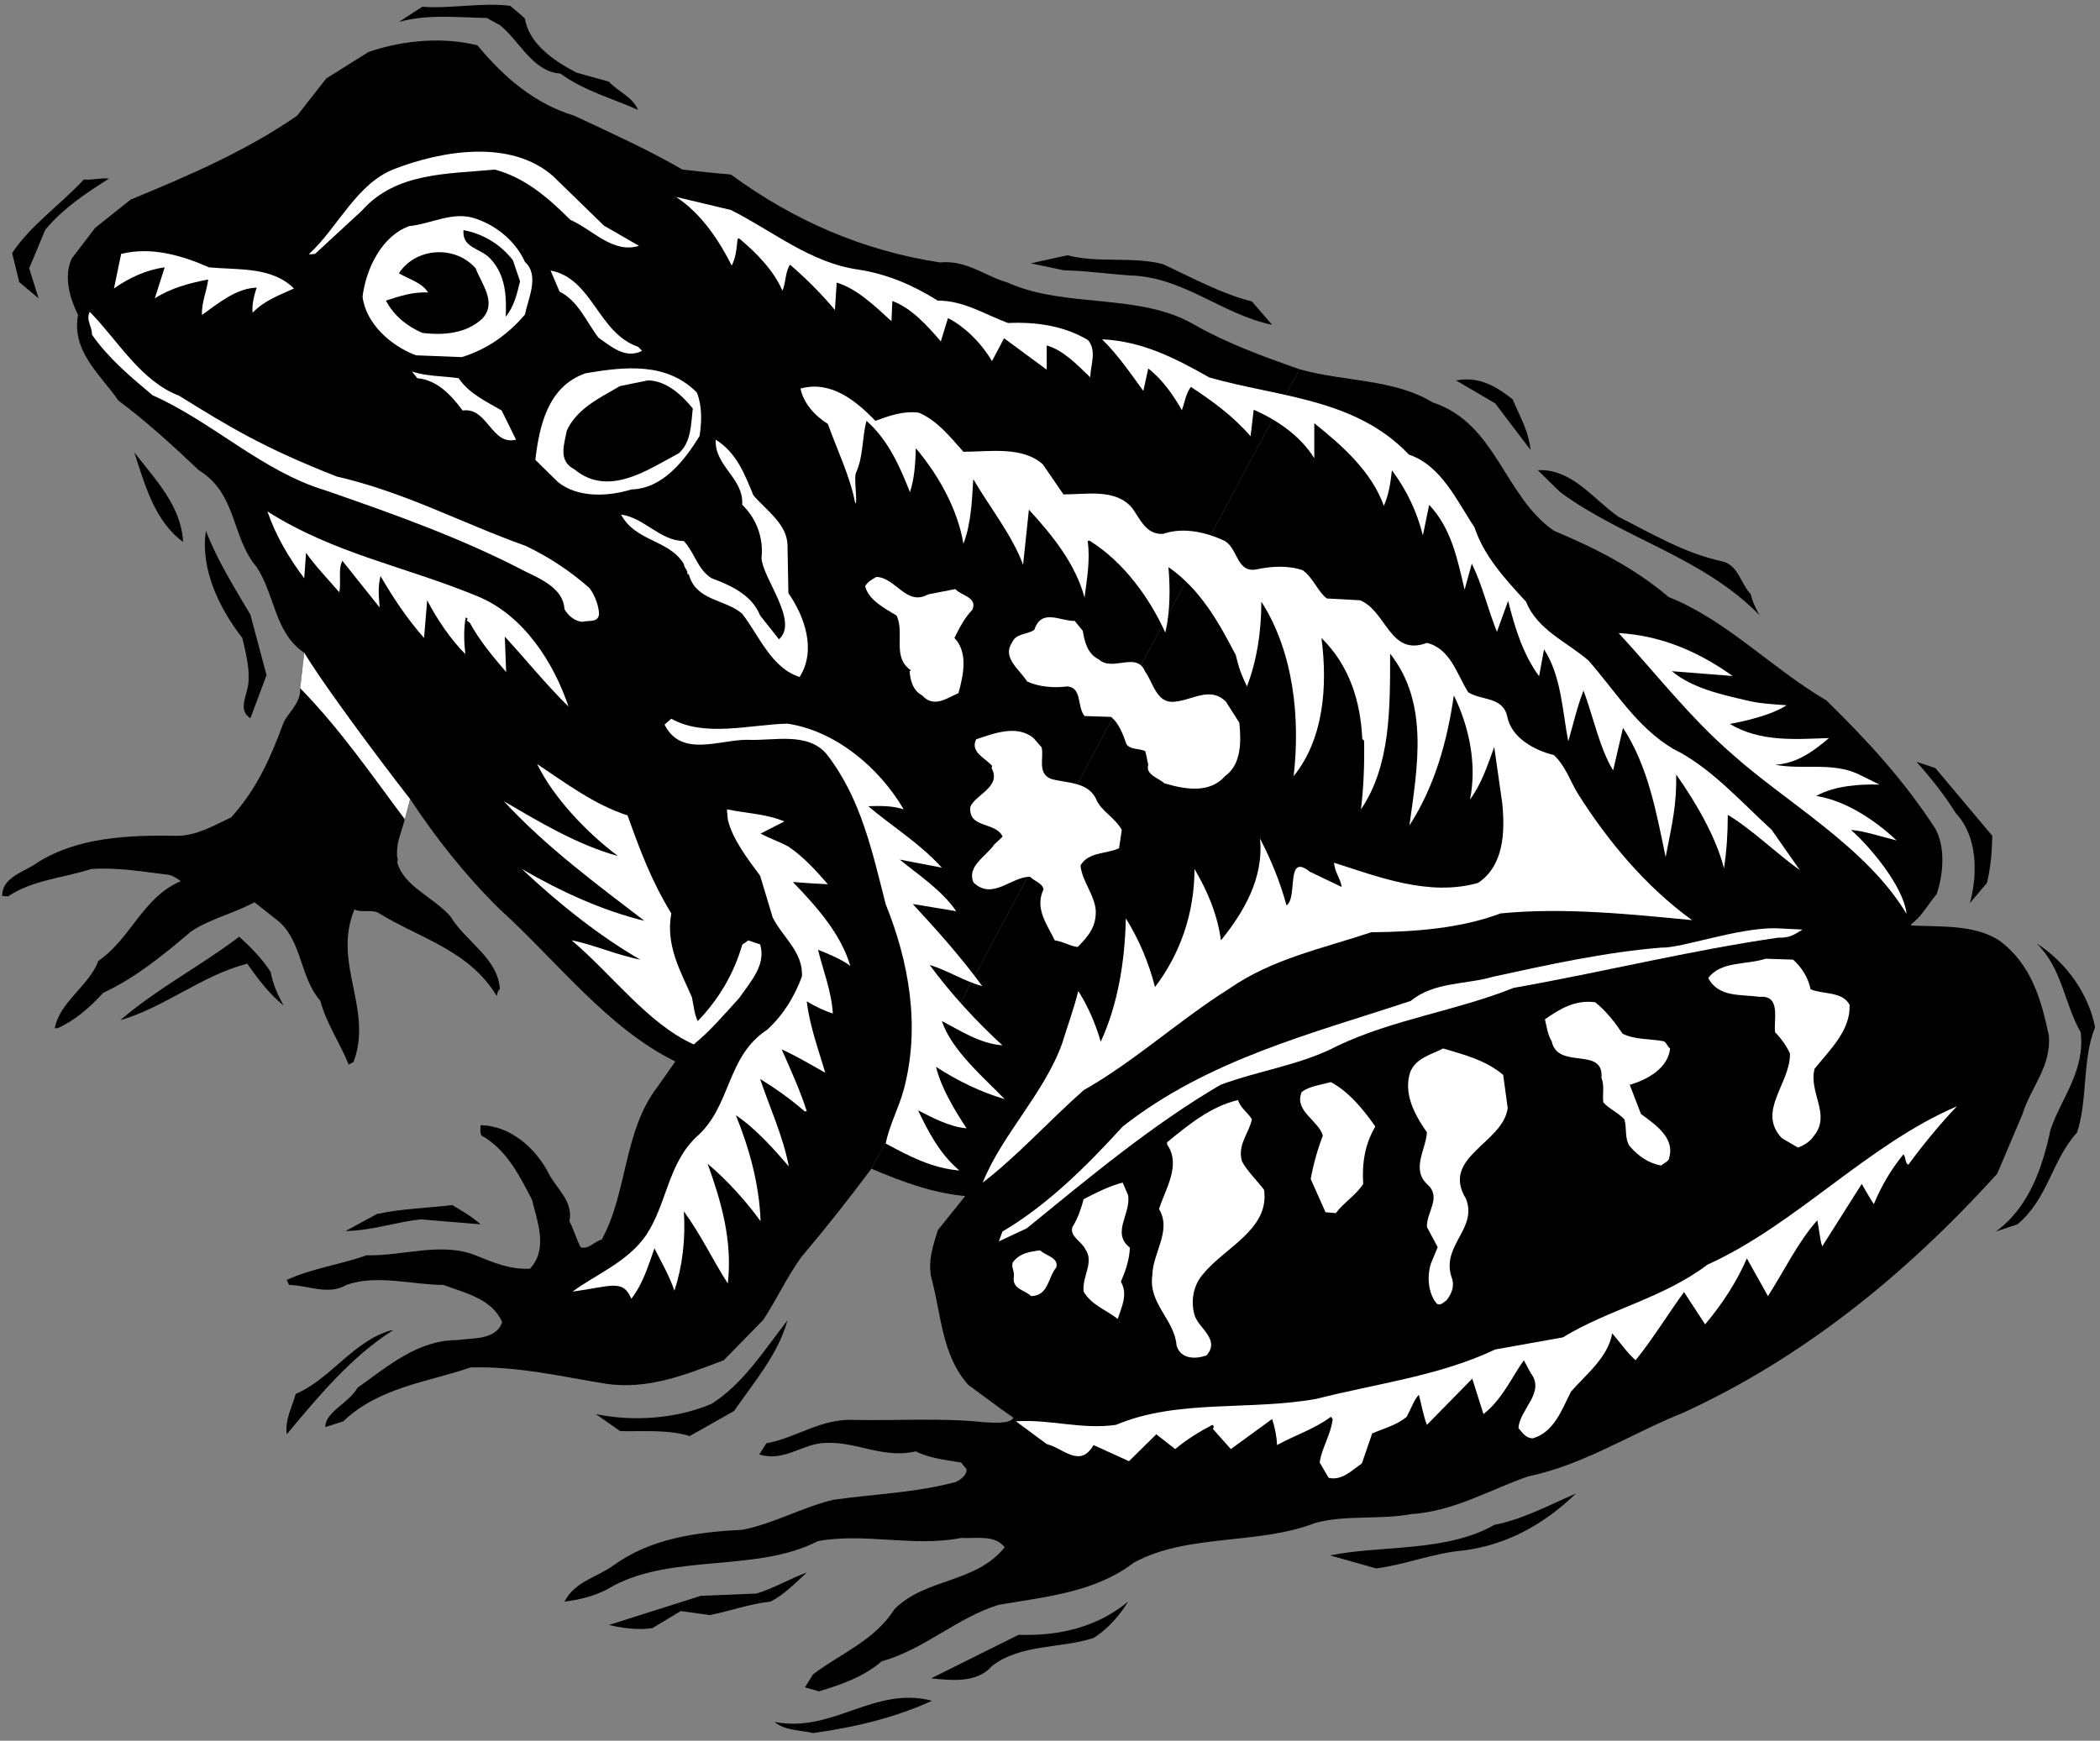 <?xml version="1.0" encoding="UTF-8" standalone="no"?>
<!-- Created with Inkscape (http://www.inkscape.org/) -->

<svg
   xmlns:dc="http://purl.org/dc/elements/1.1/"
   xmlns:cc="http://creativecommons.org/ns#"
   xmlns:rdf="http://www.w3.org/1999/02/22-rdf-syntax-ns#"
   xmlns:svg="http://www.w3.org/2000/svg"
   xmlns="http://www.w3.org/2000/svg"
   xmlns:sodipodi="http://sodipodi.sourceforge.net/DTD/sodipodi-0.dtd"
   xmlns:inkscape="http://www.inkscape.org/namespaces/inkscape"
   id="svg10067"
   version="1.1"
   inkscape:version="0.48.1 "
   width="292.5"
   height="242.5"
   xml:space="preserve"
   sodipodi:docname="Frog_01.pdf"><rect width="100%" height="100%" fill="#808080" stroke="none"/><defs
     id="defs10071" /><sodipodi:namedview
     pagecolor="#ffffff"
     bordercolor="#666666"
     borderopacity="1"
     objecttolerance="10"
     gridtolerance="10"
     guidetolerance="10"
     inkscape:pageopacity="0"
     inkscape:pageshadow="2"
     inkscape:window-width="640"
     inkscape:window-height="480"
     id="namedview10069"
     showgrid="false"
     inkscape:zoom="1.2"
     inkscape:cx="146.25"
     inkscape:cy="121.25"
     inkscape:window-x="286"
     inkscape:window-y="118"
     inkscape:window-maximized="0"
     inkscape:current-layer="g10075" /><g
     id="g10075"
     inkscape:groupmode="layer"
     inkscape:label="Frog_01"
     transform="matrix(1.25,0,0,-1.25,0,242.5)"><g
       id="g10077"
       transform="scale(0.24,0.24)"><path
         d="m 404.582,265.625 c 13.75,-5.832 27.918,-11.25 43.543,-12.707 l -12.707,-15.836 c -2.086,-6.875 -4.586,-13.75 -3.125,-21.664 4.789,-17.293 4.789,-36.25 17.289,-50.211 l 15,-11.039 5.938,-4.168 c -1.457,-3.125 -10.313,-2.293 -13.852,-2.082 -19.793,2.082 -40,0.625 -60,1.039 -15.418,0.836 -26.875,-8.332 -40.836,-10.832 l -3.332,-5.207 c 11.043,-3.336 18.75,3.957 28.543,5.207 15.832,1.668 28.125,-7.5 44.164,-3.75 6.461,-3.332 13.961,-3.957 21.043,-5.207 l 2.5,-3.125 c 0,-2.918 -2.5,-4.586 -4.793,-5.836 -18.125,-5 -37.914,-5.625 -57.082,-8.332 -14.582,-3.543 -27.5,-11.043 -42.293,-13.957 -21.875,-1.043 -42.812,-4.168 -60,-16.668 -7.5,-5.418 -17.707,-7.293 -22.5,-16.668 8.336,1.043 16.043,3.125 22.918,7.5 28.332,14.793 66.457,6.043 94.793,20.625 22.082,3.961 44.375,-2.914 66.457,1.461 7.082,-0.418 15.625,1.664 20.207,-4.375 C 452.707,72.918 430.418,75.832 415.418,61.25 406.043,46.457 390.418,40.625 377.5,30.832 l -3.75,-6.039 6.457,-1.875 c 10.418,3.125 20.625,6.664 29.168,13.957 19.582,5.418 35.207,20.418 54.375,26.25 22.082,3.75 44.793,5.832 62.707,19.582 24.793,13.543 57.711,8.125 83.961,18.336 13.75,3.957 30.414,1.457 44.582,4.164 20,1.25 36.457,11.25 54.375,17.5 26.043,5.418 48.125,20 72.082,29.586 54.586,25 102.711,63.332 145.836,111.039 l 11.664,27.5 c 3.75,12.293 13.543,22.293 12.293,36.668 -3.543,16.457 -7.918,32.918 -23.125,44.168 -11.457,7.289 -26.457,6.25 -40.625,6.875 l -0.207,0.625 c 5,3.539 7.914,9.375 11.875,13.957 3.125,9.168 4.164,21.668 -0.625,30.418 -14.375,22.082 -30.418,39.789 -50.625,59.582 -25,14.582 -46.668,37.5 -73.125,47.918 -16.461,13.957 -34.586,22.914 -53.336,30.832 -23.332,16.25 -26.664,49.793 -56.25,59.582 -18.125,11.043 -41.457,9.586 -61.875,15.418 l -198.75,-371.25"
         style="fill:#000000;fill-opacity:1;fill-rule:nonzero;stroke:none"
         id="path10079" /><path
         d="m 603.332,636.875 c -16.664,5.832 -33.332,11.875 -48.75,20.625 -25.414,15 -60,7.5 -86.664,19.582 -10.418,2.918 -19.168,10.625 -31.461,9.375 -35.625,5.418 -67.914,19.375 -97.082,40.836 -7.5,0.625 -15,1.457 -22.5,2.289 -16.25,9.375 -33.332,17.086 -50.207,25 -17.918,5.418 -32.293,17.293 -45,32.711 -15.836,3.957 -34.375,2.5 -50.625,-3.125 L 151.457,771.875 137.918,754.582 C 113.75,737.918 87.293,726.668 60.625,715.625 L 44.168,702.5 33.332,688.332 c -3.957,-8.539 -0.832,-18.75 2.918,-26.25 -3.125,-16.875 10.207,-27.5 18.75,-39.789 12.918,-9.586 25.625,-21.25 37.293,-32.293 17.914,-11.043 15,-31.043 26.875,-45 8.539,-12.918 8.332,-30.625 22.082,-39.793 l -1.875,-16.457 c 0.418,-6.25 -4.582,-10.418 -7.5,-15.418 C 126.043,457.5 119.375,441.875 107.293,428.75 99.168,425 91.457,420.207 82.082,420.207 58.75,420.625 36.25,419.375 17.918,408.125 11.875,403.543 0.832,401.25 1.043,392.293 L 3.75,392.082 c 11.457,7.711 25.832,8.543 38.543,12.711 12.289,0.832 24.164,-1.25 36.039,-2.711 2.086,-0.414 4.168,-1.875 5.625,-2.914 C 66.25,391.668 60.832,372.5 45.625,362.082 41.457,350.625 27.707,343.125 25.418,330.832 l 1.25,0 c 7.914,3.543 14.789,9.375 21.25,16.461 14.789,6.875 27.914,17.5 40.832,28.539 9.168,6.043 20,8.336 29.375,13.543 L 130,380 c 10.418,-10 9.375,-25.625 18.75,-36.457 2.707,-10.418 9.168,-19.586 13.125,-29.586 l 2.293,1.25 c 9.164,24.793 -10,45.836 0.414,70.836 2.711,-1.668 7.711,0 10.836,-1.461 18.957,-11.875 42.289,-17.289 55.207,-38.75 0.418,1.043 0.207,2.293 1.457,3.125 -0.832,14.375 -15.625,21.875 -22.914,33.75 -7.918,9.168 -21.875,13.961 -24.793,25.418 0.832,1.457 -0.312,2.031 0,3.332 -0.418,5.836 2.293,11.043 3.543,16.461 l 2.5,9.375 c 11.664,-17.711 25.414,-35.211 41.25,-50.836 26.875,-24.375 50.414,-55.625 81.875,-71.039 l -8.336,-11.875 c -15.832,-20.625 -13.75,-48.75 -25.832,-70.836 -3.543,-0.832 -6.043,-4.789 -9.793,-3.539 -2.187,4.164 -3.227,8.332 -5.207,12.082 1.875,8.957 -5.625,14.793 -9.375,21.668 -6.043,12.082 -17.918,22.707 -31.875,22.914 0,-1.457 -0.418,-3.332 0.418,-4.789 11.875,-6.668 17.914,-19.168 23.539,-30 2.086,-9.375 7.711,-22.5 -1.039,-31.875 -9.375,-0.418 -17.086,2.914 -24.793,6.039 -16.043,6.668 -33.957,-0.207 -51.043,0.211 -12.289,-4.375 -25.414,-6.043 -37.082,-11.461 l 1.043,-2.289 c 8.957,-0.211 18.332,-5 26.664,0 14.375,5 30.418,0 45,0 10,-3.75 22.711,-6.461 27.293,-17.293 -2.707,-8.332 -13.332,-7.293 -20.832,-8.332 -18.543,0 -32.293,-12.293 -46.25,-22.086 -3.961,-7.082 -15.211,-11.457 -15,-18.332 l 8.332,2.707 c 16.668,15.836 38.957,18.125 59.168,25 21.664,0.625 41.875,-4.164 62.289,-7.5 20.211,-3.125 37.918,4.375 55.211,10.836 l 18.332,18.75 c 6.25,9.582 10.832,19.582 17.5,28.957 11.457,13.543 22.293,27.293 32.707,41.25 l 198.75,371.25"
         style="fill:#000000;fill-opacity:1;fill-rule:nonzero;stroke:none"
         id="path10081" /><path
         d="m 243.75,799.582 c 1.875,-11.664 13.543,-19.582 23.957,-25 l 15,-4.164 c 4.375,-4.793 11.043,-7.086 13.543,-13.125 -11.457,5.207 -25,8.75 -36.043,16.875 -12.914,0.832 -18.957,15.207 -28.125,22.5 L 225.988,800 c -13.332,0.207 -27.656,1.875 -40.781,-1.875 l 10.836,7.082 c 12.707,-1.039 27.914,2.086 40.832,0.418 0,0 7.082,-5.832 6.875,-6.043"
         style="fill:#000000;fill-opacity:1;fill-rule:nonzero;stroke:none"
         id="path10083" /><path
         d="m 280.418,703.543 16.25,-9.375 c -12.086,-3.75 -21.461,7.5 -31.875,12.082 -10.836,10.832 -21.25,19.582 -35,23.332 -22.293,-2.082 -46.043,-1.25 -61.875,-19.164 l -21.668,-20 -2.707,-0.211 0,0.211 c 13.332,12.289 21.875,32.5 39.375,39.375 22.082,8.539 54.164,14.164 73.957,-3.336 l 23.543,-22.914"
         style="fill:#ffffff;fill-opacity:1;fill-rule:nonzero;stroke:none"
         id="path10085" /><path
         d="M 50.625,725.418 C 40.207,718.75 29.793,712.082 21.043,701.668 l -7.5,-17.918 4.375,-13.957 -8.961,7.5 -3.332,13.539 c 8.75,13.125 22.082,22.086 33.332,34.168 4.168,-0.418 7.5,0.832 11.668,0.418"
         style="fill:#000000;fill-opacity:1;fill-rule:nonzero;stroke:none"
         id="path10087" /><path
         d="m 339.305,710.832 c 19.586,-9.789 36.875,-24.582 59.375,-27.707 13.336,-2.082 25.418,-7.293 36.668,-14.375 12.293,0 21.875,-6.457 32.707,-10.418 13.543,0.625 26.25,-1.457 37.086,-7.914 4.164,-5 1.25,-11.25 1.039,-17.293 -6.25,6.043 -12.707,12.707 -20.207,14.793 l 0,-11.25 -19.793,14.582 -5.625,-10.625 c -4.582,7.918 -12.289,15.832 -20.414,20 l -3.336,-10.832 c -6.25,7.289 -13.75,15.625 -22.5,18.75 l -0.414,-9.375 c -7.293,6.664 -16.043,15.207 -25.418,17.914 l -0.832,-12.707 c -5.836,7.082 -13.543,14.793 -20.836,21.043 -2.289,-3.336 -1.875,-8.336 -3.539,-12.086 -3.75,8.961 -11.875,17.5 -20.211,24.375 l -0.625,-0.414 c -0.414,-4.375 -0.832,-8.75 -2.707,-12.293 -5.418,10.832 -13.75,23.957 -25.832,31.875 l 25.414,-6.043"
         style="fill:#ffffff;fill-opacity:1;fill-rule:nonzero;stroke:none"
         id="path10089" /><path
         d="m 243.75,686.668 c 6.875,-6.25 1.457,-16.875 0,-24.375 -7.918,-9.375 -18.125,-16.461 -29.375,-19.793 l -21.25,0.832 c -11.668,4.375 -23.332,14.793 -24.793,27.293 1.668,13.125 8.961,28.125 21.668,32.707 10.418,1.043 20.625,7.293 31.25,3.336 9.582,-3.336 18.125,-10.418 22.5,-20"
         style="fill:#ffffff;fill-opacity:1;fill-rule:nonzero;stroke:none"
         id="path10091" /><path
         d="m 238.125,687.5 3.332,-9.793 c -1.457,-5.832 -2.707,-11.664 -6.664,-16.457 0.414,9.375 0,19.168 -6.875,26.668 -4.375,5.207 -13.543,5 -12.711,13.539 8.961,-1.664 17.086,-6.457 22.918,-13.957"
         style="fill:#000000;fill-opacity:1;fill-rule:nonzero;stroke:none"
         id="path10093" /><path
         d="m 97.082,684.168 c 13.543,-1.25 29.168,0.414 39.375,-9.793 -6.664,-3.125 -13.539,-5.418 -19.164,-11.25 -0.418,3.543 0.625,7.918 1.875,11.668 -9.586,-0.418 -17.5,-7.086 -25.418,-12.711 -0.207,5.836 2.293,11.25 2.918,16.461 -8.75,-1.668 -17.293,-3.961 -24.793,-8.75 l 4.582,14.375 C 68.125,683.125 60,679.375 52.918,674.375 l 3.332,16.043 c 14.168,3.539 28.543,-0.836 40.832,-6.25"
         style="fill:#ffffff;fill-opacity:1;fill-rule:nonzero;stroke:none"
         id="path10095" /><path
         d="m 220.832,683.75 c 2.711,-7.293 10.211,-16.043 2.918,-23.543 -7.293,-6.664 -17.5,-7.707 -27.707,-6.457 -7.086,3.125 -13.125,7.918 -16.875,15 6.039,1.875 12.289,4.168 19.582,3.75 -2.707,4.582 -9.168,6.25 -13.543,8.957 7.711,11.773 25.836,13.336 35.625,2.293"
         style="fill:#000000;fill-opacity:1;fill-rule:nonzero;stroke:none"
         id="path10097" /><path
         d="m 540,685.625 c 13.543,-6.25 26.668,-13.543 41.25,-17.293 l 9.375,-10.832 c -23.125,4.793 -41.043,22.082 -65.625,22.918 -10,0.625 -20.832,2.187 -31.043,2.395 l -15.414,3.23 17.082,3.75 c 13.957,-3.75 30.625,-0.418 44.375,-4.168"
         style="fill:#000000;fill-opacity:1;fill-rule:nonzero;stroke:none"
         id="path10099" /><path
         d="m 296.25,647.293 1.875,-1.875 c -7.918,-3.961 -14.375,2.082 -20.207,6.039 -5.625,7.293 -9.375,17.086 -18.125,21.461 l -4.168,9.789 c 19.582,-3.75 21.875,-28.957 40.625,-35.414"
         style="fill:#ffffff;fill-opacity:1;fill-rule:nonzero;stroke:none"
         id="path10101" /><path
         d="m 83.125,624.582 c 23.543,-14.582 38.957,-24.062 73.125,-37.5 32.293,-7.5 57.082,-21.25 87.918,-32.289 10.414,-5 20.414,-11.461 29.582,-19.586 2.5,-3.539 4.168,-7.914 4.375,-11.875 -0.207,-4.375 -5,-2.914 -7.707,-3.75 -3.543,0.211 -6.668,2.918 -8.336,5.836 -0.414,9.164 -10.207,13.75 -17.707,17.289 -29.793,15.625 -61.457,26.875 -93.332,37.918 -29.168,8.75 -52.5,31.875 -80.211,44.168 -10.207,8.539 -20.625,17.289 -28.125,28.125 0,4.164 -2.914,6.664 -1.039,10.625 13.125,-13.336 23.539,-32.086 41.457,-38.961"
         style="fill:#ffffff;fill-opacity:1;fill-rule:nonzero;stroke:none"
         id="path10103" /><path
         d="m 561.457,633.055 c 32.086,-9.164 67.711,-9.582 92.711,-35.832 15.207,-5.207 22.289,-21.668 30.414,-33.75 4.375,-13.332 14.168,-23.957 23.961,-34.582 5.207,-13.125 19.164,-18.75 28.957,-27.293 12.5,-14.168 22.5,-31.043 39.375,-41.043 17.082,-8.332 31.043,-24.164 45.625,-37.5 l 13.125,-18.75 c -10.418,7.293 -21.98,18.75 -33.437,25.625 0,-8.539 -0.52,-16.664 -1.77,-24.789 -3.75,14.582 -12.813,30.207 -22.188,43.539 0.208,-13.957 -1.562,-21.352 -4.898,-38.332 -4.375,21.043 -8.125,42.082 -19.789,60 l -4.586,-19.793 c -6.25,10.211 -9.164,24.793 -13.75,37.086 -2.914,-7.293 -4.789,-15.836 -7.082,-23.543 -2.707,13.543 -3.125,30.207 -11.25,42.707 l -2.293,-12.5 c -7.5,10.211 -11.25,22.5 -14.375,35 L 695,514.93 c -4.168,10.418 -6.668,21.461 -11.668,31.668 L 680,534.516 c -3.332,13.957 -6.043,28.332 -16.457,39.375 l -2.918,-14.168 c -2.707,10.832 -7.5,21.043 -14.375,30.207 -0.625,-5.625 -1.457,-11.457 -3.75,-16.457 -5.625,15.625 -18.75,27.5 -32.293,38.332 l 0,-16.25 c -6.457,10.418 -17.5,17.918 -28.125,22.5 l -1.457,-12.289 c -8.332,9.582 -17.918,16.457 -27.707,22.914 -2.293,-2.914 -2.918,-7.289 -4.168,-10.832 -3.957,6.875 -8.75,13.957 -15.625,19.375 l -2.293,-10.418 c -5.207,7.086 -11.664,16.668 -19.164,23.961 18.75,-0.836 34.375,-8.961 49.789,-17.711"
         style="fill:#ffffff;fill-opacity:1;fill-rule:nonzero;stroke:none"
         id="path10105" /><path
         d="m 323.543,626.043 c 2.5,-6.25 2.289,-13.543 1.25,-20.211 -7.086,-11.457 -17.086,-24.375 -31.668,-24.789 -10.832,-3.336 -24.793,-3.961 -33.957,3.332 l -10.625,10.418 c 1.875,15.832 5.832,34.164 23.332,40.207 18.332,3.125 37.707,5.207 51.668,-8.957"
         style="fill:#ffffff;fill-opacity:1;fill-rule:nonzero;stroke:none"
         id="path10107" /><path
         d="m 212.918,632.707 c 5,-7.289 12.914,-10.832 20,-15 l 6.664,-13.539 c -11.457,-2.918 -13.125,15.207 -24.789,13.539 -5.418,7.293 -11.875,14.168 -21.043,15 l -2.5,3.125 c 6.668,-2.289 14.582,-2.082 21.668,-3.125"
         style="fill:#ffffff;fill-opacity:1;fill-rule:nonzero;stroke:none"
         id="path10109" /><path
         d="m 702.293,622.918 c 3.332,-8.125 7.289,-14.168 8.332,-23.543 l -16.457,21.668 -18.125,10.625 c 10.832,2.082 18.75,-2.918 26.25,-8.75"
         style="fill:#000000;fill-opacity:1;fill-rule:nonzero;stroke:none"
         id="path10111" /><path
         d="m 321.652,618.676 c -0.882,-7.508 -0.66,-15.461 -6.402,-20.758 -14.133,-7.508 -32.684,-20.758 -48.586,-7.508 -7.726,3.973 -4.637,11.703 -3.531,17.887 4.637,10.379 15.68,15.457 24.734,20.758 l 13.028,2.648 c 8.613,-0.219 15.679,-6.844 20.757,-13.027"
         style="fill:#000000;fill-opacity:1;fill-rule:nonzero;stroke:none"
         id="path10113" /><path
         d="m 406.457,612.918 c 6.25,2.289 13.125,4.789 20.211,3.75 8.332,-3.543 14.375,-11.043 20.625,-18.125 12.289,0 27.289,2.707 36.875,-5.836 l 9.582,-13.957 c 11.043,0 23.957,2.707 31.668,-6.043 3.957,-5.207 6.457,-12.707 14.582,-12.289 9.582,3.332 20.418,0.625 28.75,-3.336 6.25,-3.957 5.418,-15 14.793,-13.125 6.875,1.461 14.582,1.875 21.25,-0.414 5,-3.543 6.875,-9.793 11.25,-13.125 l 15.414,-0.836 c 12.5,-5.207 13.75,-26.25 31.043,-19.789 11.043,-2.711 13.957,-14.793 19.168,-22.918 6.039,-3.957 16.039,-1.875 18.125,-11.25 1.875,-10 12.914,-15.832 21.664,-17.918 5.625,-5.414 7.5,-12.082 11.25,-18.125 13.543,-21.457 31.25,-42.914 52.918,-58.539 -28.125,2.707 -59.582,6.039 -88.957,3.125 -18.336,-6.875 -39.168,-8.543 -60,-8.75 -22.5,-7.5 -46.043,-12.293 -66.043,-26.25 -22.918,-14.375 -43.957,-33.75 -67.5,-47.086 -16.043,-14.164 -31.043,-30.832 -46.875,-42.914 8.957,22.289 28.543,41.457 36.875,64.582 2.5,8.125 5.418,16.043 7.5,24.375 4.168,-6.457 8.125,-15.207 10.418,-23.543 7.914,17.086 11.25,37.293 11.664,57.293 6.25,-10 10.625,-20.625 13.543,-31.875 11.457,15 18.332,33.957 18.332,54.793 6.043,-10.211 10.625,-21.043 12.293,-33.125 10.418,12.914 20,28.75 18.125,47.289 5.207,-10 9.375,-20.207 12.293,-31.039 5.414,3.332 -0.625,24.789 10.832,15.625 l 14.793,-7.086 c -0.418,3.75 -3.543,7.293 -3.543,11.668 l 0,-0.418 c 20.418,-6.457 43.957,-15.832 66.875,-9.375 12.082,8.125 12.5,23.75 11.25,36.875 l -3.75,26.242 c -3.125,-8.539 -5.832,-17.082 -11.25,-24.375 3.332,16.25 -0.418,33.961 -7.5,48.336 -3.125,-21.668 -8.957,-42.293 -20.625,-60.418 3.75,27.293 9.168,56.875 -8.957,79.793 0,-25.418 0.207,-52.086 -13.543,-72.293 1.25,10.207 1.668,21.043 1.457,31.875 l -0.832,0.832 c -0.832,17.293 -5.832,33.961 -18.957,46.875 2.914,-22.5 1.039,-46.875 -12.918,-64.164 3.125,26.875 0,57.707 -15,81.039 0,-14.164 -2.082,-27.289 -6.668,-39.375 -2.707,5.625 -3.75,8.543 -5.207,14.586 -7.707,14.789 -16.25,30.414 -31.25,40.832 0.832,-9.582 0.832,-20.832 -1.457,-30.418 -7.293,16.043 -19.168,32.711 -35.211,42.711 L 505,557.074 c 1.25,-9.164 -0.418,-17.707 -1.457,-26.25 -4.168,15.418 -14.375,28.336 -25.836,40.836 L 475,546.035 c -4.793,13.332 -15.418,26.664 -23.125,39.789 -0.625,-10.414 -1.043,-20.832 -4.582,-30 -2.5,15.211 -10.836,31.043 -22.086,44.375 -0.207,-7.082 -0.625,-13.957 -2.707,-20.414 -4.375,10.832 -9.582,23.75 -20.207,33.125 -2.086,-7.918 -1.461,-16.668 -4.793,-23.961 -1.25,-2.082 0.832,-14.574 -0.418,-14.367 -2.289,12.293 -8.332,24.586 -12.707,36.875 -6.043,3.75 -11.457,9.793 -12.707,16.461 13.957,3.75 25.207,-5.211 34.789,-15"
         style="fill:#ffffff;fill-opacity:1;fill-rule:nonzero;stroke:none"
         id="path10115" /><path
         d="m 349.793,578.332 c 6.039,-7.082 15.625,-13.332 15.832,-23.125 l 0.418,-22.289 c 7.5,-10.836 13.125,-26.461 5.207,-38.961 -13.125,4.168 -18.75,19.168 -26.668,29.375 -7.914,6.875 -21.457,5.836 -24.789,18.336 l -0.625,0 c 0.207,2.082 -1.461,2.707 -1.668,4.789 -7.082,11.461 -22.293,10.211 -29.168,22.918 10.836,-1.457 17.918,-12.082 29.168,-12.293 5.207,-5.625 6.25,-13.125 12.918,-17.289 8.539,-3.125 18.75,-7.711 22.5,-17.293 l 8.75,-11.043 c 9.375,8.336 -7.5,28.125 -8.125,37.711 1.039,8.957 -2.086,18.125 -8.961,24.789 0.836,12.293 -12.914,17.918 -12.289,30.211 10,-6.25 13.539,-16.461 17.5,-25.836"
         style="fill:#ffffff;fill-opacity:1;fill-rule:nonzero;stroke:none"
         id="path10117" /><path
         d="m 85,556.668 c -13.332,9.789 -17.707,26.664 -22.707,41.664 10,-12.914 21.875,-25 22.707,-41.664"
         style="fill:#000000;fill-opacity:1;fill-rule:nonzero;stroke:none"
         id="path10119" /><path
         d="m 751.457,568.332 c 15.625,-7.914 30.625,-16.875 47.918,-20.625 7.707,-1.664 8.75,-10.414 13.543,-15.414 0.414,-2.5 2.289,-6.875 4.164,-9.793 -26.664,27.293 -62.914,35.418 -92.707,57.293 L 713.957,590 c 15.836,0.832 25.836,-13.543 37.5,-21.668"
         style="fill:#000000;fill-opacity:1;fill-rule:nonzero;stroke:none"
         id="path10121" /><path
         d="m 221.668,531.457 c 21.457,-8.75 35.414,-30.832 42.289,-51.25 -10.414,10.211 -19.789,21.875 -29.582,32.5 L 235,496.25 c -6.25,7.293 -12.5,14.793 -16.875,22.918 l -1.457,1.039 c 0.207,0.211 0.414,0.418 0.414,0.836 l -0.832,0.625 c -1.043,-5.211 -0.832,-11.668 -0.207,-17.086 -6.461,6.461 -13.125,16.043 -17.711,25 l -1.457,-17.5 c -7.918,8.961 -14.375,18.75 -20.207,28.75 -1.25,-5.207 -0.836,-8.957 -0.418,-14.582 l -17.293,21.668 c -2.082,-3.75 -0.414,-10.211 -1.457,-14.586 -5.207,6.043 -11.25,12.293 -15.418,18.336 l -0.832,-11.875 c -7.082,9.375 -13.332,20 -17.082,31.039 31.25,-19.789 63.75,-25.414 97.5,-39.375"
         style="fill:#ffffff;fill-opacity:1;fill-rule:nonzero;stroke:none"
         id="path10123" /><path
         d="m 116.25,522.918 7.5,-28.125 -7.5,-20 c -6.668,4.375 -0.418,11.664 -0.832,18.75 0.207,5.625 -1.461,12.5 -2.918,18.539 -11.043,14.168 -19.582,32.5 -16.875,49.793 5.207,-13.75 13.125,-26.25 20.625,-38.957"
         style="fill:#000000;fill-opacity:1;fill-rule:nonzero;stroke:none"
         id="path10125" /><path
         d="m 430.832,532.293 12.711,2.5 c 2.707,-3.125 10.414,-3.75 7.914,-9.586 -3.75,-3.957 -6.039,-8.539 -8.332,-13.125 6.457,-6.664 4.168,-17.289 1.875,-25.625 -5.418,-2.289 -11.457,-7.082 -16.875,-1.039 -4.375,2.289 -5.625,7.289 -5.832,11.664 l 0.207,-0.414 0.418,0.414 c -8.961,6.043 -2.711,17.086 -6.668,25.418 -5.418,3.332 -12.707,6.875 -14.582,13.543 0.832,1.875 3.332,3.332 5.207,4.375 8.957,-0.211 13.957,-13.75 23.957,-8.125"
         style="fill:#ffffff;fill-opacity:1;fill-rule:nonzero;stroke:none"
         id="path10127" /><path
         d="m 804.453,494.414 -28.23,2.231 c 9.547,-7.887 22.625,-10.723 34.254,-13.457 5.679,-1.504 12.586,-1.883 19.031,-2.364 -9.028,-5.847 -26.403,-8.656 -26.403,-8.656 14.278,-8.535 30.387,-7.074 46.036,-6.57 -7.008,-6.035 -15.004,-11.868 -24.926,-12.375 12.695,-2.496 25.988,1.32 38.293,-4.246 l 10.133,-4.985 c -8.469,0.242 -20.606,-0.336 -29.403,-5.277 12.93,-2.02 26.559,-10.488 37.317,-20.66 -5.489,1.332 -15.703,4.597 -21.16,4.871 8.121,-7.031 24.363,-25.891 25.8,-38.992 -18.543,31.023 -56.05,51.851 -80.769,74.039 -19.625,16.929 -35.649,37.648 -52.903,56.386 18.313,-1.027 35.918,-7.757 52.93,-19.945"
         style="fill:#ffffff;fill-opacity:1;fill-rule:nonzero;stroke:none"
         id="path10129" /><path
         d="m 502.707,515.418 c 0.836,-5 2.086,-10.625 7.5,-13.336 6.461,-5.832 17.5,3.961 21.461,-5.625 3.75,-5 5.207,-15 13.75,-13.957 8.125,0.625 16.457,7.293 23.75,0 l 6.25,-9.793 c 0.832,-8.539 1.039,-19.375 -6.668,-24.789 -7.293,-8.336 -18.957,-6.043 -28.125,-3.336 -2.707,2.5 -8.957,3.961 -7.5,8.75 -0.418,1.25 -1.043,5.418 -1.457,6.25 -2.918,1.25 -7.293,0.625 -8.75,3.336 -1.25,3.539 -3.125,9.375 -7.086,12.5 l -12.289,0.414 c -3.543,4.168 -1.043,13.125 -7.918,13.75 -6.457,-0.832 -13.332,-0.207 -18.75,2.293 -3.543,5.625 -11.668,11.043 -7.082,17.918 1.875,4.582 7.082,3.75 10.414,6.039 3.336,10.211 12.086,3.961 18.75,4.168 l 3.75,-4.582"
         style="fill:#ffffff;fill-opacity:1;fill-rule:nonzero;stroke:none"
         id="path10131" /><path
         d="m 365.625,472.293 c 22.082,-3.336 42.293,-20 53.957,-39.793 -5,1.668 -10.832,1.668 -16.457,1.457 10.418,-8.957 23.543,-16.875 34.168,-28.539 l -19.586,3.75 c 8.125,-6.668 19.586,-14.168 26.25,-23.961 l -20.207,3.336 c 11.25,-12.086 22.707,-25 32.293,-38.125 -8.543,2.289 -16.461,7.5 -24.375,9.789 9.582,-13.125 21.875,-26.457 33.75,-37.289 -10.625,0.832 -19.168,6.664 -28.125,11.25 4.582,-13.75 19.789,-26.461 29.164,-36.25 -11.25,3.332 -21.875,8.539 -31.875,15 2.5,-10 8.336,-19.586 14.168,-28.543 -7.5,0.625 -15.207,4.582 -22.5,8.332 4.582,-9.582 10,-20.207 19.168,-27.914 -12.711,1.039 -23.336,6.664 -34.168,12.5 1.457,8.125 6.043,16.457 8.332,25 7.918,29.375 2.293,59.789 -8.332,86.039 -6.25,24.375 -11.457,49.168 -27.293,69.586 -8.75,10.832 -25.207,6.25 -36.664,6.875 -12.918,0.207 -31.043,-8.543 -38.75,7.082 l 3.125,2.707 c 15.625,-8.75 36.457,-2.707 53.957,-2.289"
         style="fill:#ffffff;fill-opacity:1;fill-rule:nonzero;stroke:none"
         id="path10133" /><path
         d="m 483.633,461.254 c 1.105,-5.004 -2.188,-12.125 4.48,-14.656 7.426,-2.082 17.532,-1.18 21.114,-10.028 2.218,-4.851 8.679,-8.195 11.605,-13.652 l -1.269,-8.488 c -6.067,-2.774 -14.149,-1.606 -17.895,-7.965 0.598,-7.027 6.453,-13.652 7.055,-20.676 0.445,-7.629 -3.551,-12.426 -8.407,-17.223 -3.941,0.563 -6.668,2.536 -10.609,3.094 -3.68,7.582 -9.383,14.817 -5.23,23.653 -0.2,2.628 -4.192,3.843 -6.262,5.867 -8.789,0.058 -17.391,-11.098 -26.227,-2.653 -3.277,7.481 5.825,12.071 9.571,17.575 l 3.941,3.738 c -3.176,7.023 -16.062,3.601 -14.992,13.859 2.531,5.805 14.562,9.231 9.871,17.926 l 0.254,1.012 c -2.977,3.539 -10.403,6.476 -7.418,12.386 8.441,2.821 18.906,6.852 26.582,0.629 l 3.836,-4.398"
         style="fill:#ffffff;fill-opacity:1;fill-rule:nonzero;stroke:none"
         id="path10135" /><path
         d="m 925,420.207 c -0.207,-7.5 -0.625,-14.164 -2.5,-21.875 l -7.918,-9.375 c 3.75,13.543 3.543,31.043 -6.457,41.668 -5.207,8.332 -11.457,16.25 -18.332,23.957 l 8.75,-2.914 L 925,420.207"
         style="fill:#000000;fill-opacity:1;fill-rule:nonzero;stroke:none"
         id="path10137" /><path
         d="m 291.355,429.688 c 5.833,-16.25 10.938,-30.106 20.313,-45.52 -2.711,-15 4.375,-26.875 9.582,-38.961 0.832,-3.75 1.043,-7.707 2.707,-11.039 10,10.414 16.875,22.289 20.625,35.414 0.836,0.836 1.875,1.043 2.711,2.086 l 5.625,-1.875 c 2.914,-9.586 -4.586,-17.5 -9.793,-25 -6.668,-7.293 -13.332,-15.211 -21.043,-21.461 -21.25,9.586 -37.707,32.293 -56.664,48.336 9.164,-1.668 21.039,-6.875 31.875,-8.961 -18.543,10.625 -37.711,25.836 -55,42.086 18.332,-10.625 37.602,-19.375 56.875,-24.063 -21.668,16.665 -45.418,34.063 -65.211,55.52 16.461,-9.582 33.961,-20.207 52.918,-25.418 -14.168,10.625 -29.793,26.875 -37.5,42.711 13.332,-8.961 26.98,-19.063 41.98,-23.855"
         style="fill:#ffffff;fill-opacity:1;fill-rule:nonzero;stroke:none"
         id="path10139" /><path
         d="m 364.168,426.875 -11.043,-5.625 c 3.332,-1.875 8.75,-3.75 12.918,-6.043 7.082,-4.789 12.707,-11.039 18.332,-17.5 -5,0.211 -10.832,0.625 -16.25,1.043 11.25,-11.668 22.293,-24.168 26.668,-38.957 -4.586,3.332 -9.793,5.414 -15,7.5 2.289,-9.375 6.25,-19.168 6.875,-29.586 -3.543,1.043 -8.336,3.336 -12.086,5.625 1.25,-11.25 5.418,-22.289 8.543,-33.125 -6.668,3.75 -13.332,7.711 -20.207,10.836 3.957,-8.961 8.539,-18.961 11.664,-28.75 l -1.039,0 c -6.668,5.832 -13.543,10.625 -20.625,15 4.375,-13.125 10.625,-26.461 13.332,-40.625 -6.25,7.289 -15.418,17.707 -24.582,23.75 6.039,-15 10.832,-31.461 11.457,-49.168 -6.668,9.168 -15.207,18.75 -24.582,26.668 6.039,-16.875 11.664,-35.211 9.375,-55.625 -7.086,11.039 -12.5,22.707 -20.418,33.539 0.832,-12.914 -0.625,-25.414 -4.375,-36.875 -2.5,7.293 -5.73,12.606 -9.27,19.688 -3.125,-8.75 -5.312,-16.352 -10.73,-23.438 -3.855,9.375 -9.582,5.731 -27.293,3.336 10.625,7.914 25.625,13.75 34.168,26.25 9.582,14.375 10,32.707 23.125,45.414 16.668,14.375 13.75,37.293 33.125,50 7.707,7.086 12.707,15.625 16.043,24.586 0.832,11.25 -8.961,18.332 -13.543,27.5 l -5.832,19.375 c -6.25,8.332 -12.918,17.289 -15,26.039 L 337.5,432.5 c 8.957,-1.875 18.332,-2.082 26.668,-5.625"
         style="fill:#ffffff;fill-opacity:1;fill-rule:nonzero;stroke:none"
         id="path10141" /><path
         d="m 836.875,376.668 c -3.957,-2.5 -6.25,-3.961 -11.25,-3.75 C 784.168,366.875 743.957,356.875 702.707,349.582 676.25,338.957 646.875,335 621.043,322.707 603.957,313.75 584.582,311.25 566.668,304.582 535,286.043 505.832,261.668 476.668,237.918 l -12.918,-6.043 1.668,4.582 c 20.625,12.086 38.957,30.211 55.832,48.75 39.793,31.25 87.918,43.125 133.75,58.336 10.832,8.957 25.625,7.5 38.332,11.25 24.793,5.414 52.016,11.418 78.059,13.5 9.027,-0.348 35.066,9.137 52.777,9 l 12.707,-0.625"
         style="fill:#ffffff;fill-opacity:1;fill-rule:nonzero;stroke:none"
         id="path10143" /><path
         d="m 125.625,357.082 c 1.043,-5.625 3.332,-10.832 6.043,-15.625 -6.25,4.793 -12.086,12.5 -16.875,19.375 -21.043,-5.414 -38.125,-20.207 -58.961,-26.25 17.5,15 37.086,25 55.211,38.75 5,-4.375 10.832,-10.414 14.582,-16.25"
         style="fill:#000000;fill-opacity:1;fill-rule:nonzero;stroke:none"
         id="path10145" /><path
         d="m 972.707,331.25 c -6.039,-14.793 -3.332,-33.543 -8.332,-48.75 -11.875,-13.125 -13.332,-30.625 -27.707,-42.707 l -10,-3.336 c 15.414,11.25 21.664,29.793 25.414,47.5 5.211,14.793 16.043,27.293 13.961,45 -7.711,13.543 -8.543,29.586 -20.418,41.25 13.75,-8.75 24.168,-23.539 27.082,-38.957"
         style="fill:#000000;fill-opacity:1;fill-rule:nonzero;stroke:none"
         id="path10147" /><path
         d="m 832.5,362.707 c 4.168,-3.75 7.082,-8.539 8.125,-13.75 5.625,-2.5 14.793,-0.832 18.125,-7.289 C 859.168,330 850,321.25 842.5,312.082 c -2.918,-11.039 7.707,-21.25 -0.207,-31.039 -1.875,-2.918 -4.793,-4.586 -7.5,-5.625 l -7.5,4.375 c -11.875,12.5 4.164,25.625 3.75,39.375 -1.668,3.539 -4.168,7.082 -6.875,9.789 -0.836,5.625 2.914,17.293 -7.086,16.461 -8.75,1.25 -19.164,-0.418 -23.957,8.75 5.832,7.914 17.707,6.039 26.668,8.957 l 12.707,-0.418"
         style="fill:#ffffff;fill-opacity:1;fill-rule:nonzero;stroke:none"
         id="path10149" /><path
         d="m 753.332,328.332 c 5.625,-2.914 12.711,-2.289 19.168,-3.539 1.457,-0.836 1.457,-2.293 2.918,-3.336 -1.043,-9.375 -10.836,-14.582 -18.75,-16.875 l 5.207,-13.539 C 768.332,286.25 777.707,280 775,270.832 c 0,-1.875 -2.5,-2.5 -3.75,-3.75 -5.625,1.043 -10.418,4.168 -14.582,8.961 -2.5,3.539 -1.25,8.539 -2.5,12.5 -3.125,3.332 -7.086,4.789 -9.793,7.914 -0.418,3.75 0.625,7.918 -0.832,11.25 1.25,15 -20.211,3.543 -23.125,17.086 -1.875,3.125 -2.293,6.664 -3.125,10.207 6.875,4.793 13.957,9.168 23.332,7.918 5.207,-4.168 9.168,-9.375 12.707,-14.586"
         style="fill:#ffffff;fill-opacity:1;fill-rule:nonzero;stroke:none"
         id="path10151" /><path
         d="M 697.918,309.168 700,293.75 c -2.082,-16.25 -31.25,-22.707 -19.375,-42.082 5.625,-14.168 -12.082,-21.875 -6.457,-37.086 1.25,-3.75 -0.418,-7.289 -2.5,-10 -1.461,-1.039 -2.918,-2.707 -4.586,-1.664 -4.164,5 -4.582,12.914 -2.707,18.75 l 3.125,7.5 -5,9.375 c -0.207,7.289 7.082,13.75 0,20 -7.293,6.875 -0.418,16.25 0,23.957 -5.832,8.332 -11.043,18.125 -7.707,28.125 2.914,6.668 9.789,7.918 15.207,10.832 9.793,-2.914 19.793,-5.414 27.918,-12.289"
         style="fill:#ffffff;fill-opacity:1;fill-rule:nonzero;stroke:none"
         id="path10153" /><path
         d="m 638.543,285.207 c -4.793,-8.125 -6.25,-16.875 -5.625,-26.664 C 629.582,253.332 623.957,250 620.207,245 l -4.789,0.418 -6.875,15.414 c 1.25,6.875 3.125,13.543 5.625,20.211 -2.086,7.082 -13.543,11.457 -9.793,20.207 3.543,2.707 8.957,3.332 13.543,4.582 8.539,-4.582 15.207,-12.914 20.625,-20.625"
         style="fill:#ffffff;fill-opacity:1;fill-rule:nonzero;stroke:none"
         id="path10155" /><path
         d="m 574.793,297.5 c 1.039,-3.543 4.582,-5.832 6.457,-8.957 -1.457,-6.668 -6.875,-11.875 -4.582,-19.586 2.5,-4.582 6.875,-8.75 10.207,-13.125 2.707,-18.332 -18.332,-26.875 -28.125,-38.957 -4.582,-5 -6.043,-12.293 -4.168,-19.168 1.875,-6.25 12.086,-11.25 5.625,-18.75 -5,-1.875 -12.082,-1.875 -13.957,4.586 -0.832,11.875 -13.125,19.375 -11.25,32.5 0.207,10.625 9.168,20.832 3.125,30.832 2.918,9.375 10.418,20.418 3.75,30 l 0,1.043 c 10.207,8.332 20.418,16.664 32.918,19.582"
         style="fill:#ffffff;fill-opacity:1;fill-rule:nonzero;stroke:none"
         id="path10157" /><path
         d="m 908.543,294.582 c -7.918,-8.332 -15.625,-17.707 -22.5,-27.082 -1.668,0.625 -1.043,3.332 -2.293,4.793 -5.832,-7.086 -10.418,-15 -13.75,-23.125 -1.875,2.707 -3.75,6.25 -5.625,9.375 l -18.332,-28.961 c -1.043,2.711 -1.461,8.125 -2.293,12.086 -8.957,-10 -15.418,-23.543 -22.918,-35.211 l -9.789,17.5 c -4.586,-10.625 -11.461,-21.25 -19.375,-30.625 l -9.793,15 c -7.082,-9.582 -14.375,-21.664 -22.5,-31.664 -3.957,3.539 -7.293,8.332 -10.832,12.5 -2.086,-11.25 -11.668,-18.543 -19.168,-27.086 -4.168,-8.125 -7.707,-18.75 -17.707,-21.664 -3.125,0 -4.793,2.5 -6.668,4.789 0.625,8.961 12.707,16.461 5.625,25.625 l -3.125,5.836 c -5.418,-7.5 -9.793,-17.918 -18.75,-25 l -5.207,16.457 -21.043,-21.457 c -1.668,4.164 -2.5,9.375 -3.75,13.957 -2.082,-2.082 -3.75,-6.668 -5.625,-10.207 -4.793,-3.961 -10.625,-5.418 -16.043,-7.711 l -4.789,-13.957 c -4.793,-3.332 -9.375,-8.125 -15.418,-6.668 l -4.168,7.086 c 1.043,7.082 5.211,12.914 6.043,20.207 l -0.832,1.043 c -7.5,-5.625 -16.668,-8.543 -25,-13.125 -0.211,4.375 -1.043,8.332 -2.293,12.082 l -19.168,-13.957 -8.332,9.375 c 0.625,0.832 0.418,1.457 -0.207,1.875 -6.043,-3.125 -12.086,-6.875 -17.293,-11.25 l -8.75,6.875 -12.707,-12.5 -16.461,7.5 c -6.25,-11.043 -14.375,-1.25 -21.664,0.414 l -14.375,10.625 c 15.832,1.043 30.414,-3.957 46.457,-1.664 28.75,12.082 61.875,6.457 93.125,12.082 27.707,7.082 57.082,10.625 82.918,22.918 l 31.457,5.625 c 21.457,13.125 46.457,18.125 67.082,33.75 41.043,18.539 74.375,55.832 115.836,73.539"
         style="fill:#ffffff;fill-opacity:1;fill-rule:nonzero;stroke:none"
         id="path10159" /><path
         d="m 523.75,253.332 c 1.457,-8.75 -7.918,-17.5 0.832,-24.375 -0.207,-5.832 -2.082,-10.832 -4.164,-15.832 3.332,-5.832 0.414,-11.457 -1.461,-17.293 -5.207,4.168 -12.289,6.461 -15.832,12.711 -0.832,7.082 5,13.539 0.832,19.582 -1.664,3.75 -7.5,6.043 -6.039,10.418 2.5,3.957 3.957,8.332 5.207,12.914 5.625,2.918 11.668,6.043 18.125,7.711 l 2.5,-5.836"
         style="fill:#ffffff;fill-opacity:1;fill-rule:nonzero;stroke:none"
         id="path10161" /><path
         d="m 223.125,239.793 -27.707,2.289 c -11.875,-1.25 -22.711,-5.207 -35,-5.414 L 175,244.582 c 11.25,2.5 23.332,2.711 35,4.168 4.375,-2.707 8.957,-5.207 13.125,-8.957"
         style="fill:#000000;fill-opacity:1;fill-rule:nonzero;stroke:none"
         id="path10163" /><path
         d="m 490.418,219.793 c -3.961,-4.793 -3.543,-13.125 -11.668,-13.336 -2.707,2.711 -8.332,3.125 -8.125,8.125 0.625,3.75 -1.25,5 -0.418,7.5 3.125,4.375 7.918,5 12.711,5.625 2.5,-2.5 8.75,-3.332 7.5,-7.914"
         style="fill:#ffffff;fill-opacity:1;fill-rule:nonzero;stroke:none"
         id="path10165" /><path
         d="m 340.832,153.125 -20.625,-11.668 c -9.789,3.125 -21.664,2.086 -32.289,2.293 l -11.25,7.918 c 17.082,-3.543 37.082,-2.293 53.75,4.789 15,9.586 24.582,25.211 35.207,38.75 C 361.25,179.375 350,166.457 340.832,153.125"
         style="fill:#000000;fill-opacity:1;fill-rule:nonzero;stroke:none"
         id="path10167" /><path
         d="m 182.5,190.625 c -19.168,-12.082 -34.793,-30.832 -49.375,-48.332 -0.832,7.082 2.5,12.5 4.168,18.75 16.25,6.875 27.082,25 44.582,29.582 l 0.625,0"
         style="fill:#000000;fill-opacity:1;fill-rule:nonzero;stroke:none"
         id="path10169" /><path
         d="M 679.375,88.332 C 665.207,87.082 652.918,81.875 638.957,80 L 617.5,86.043 c 23.332,4.789 54.168,1.457 76.25,14.164 13.543,2.711 25.418,9.168 37.918,14.586 -14.793,-14.375 -32.293,-23.961 -52.293,-26.461"
         style="fill:#000000;fill-opacity:1;fill-rule:nonzero;stroke:none"
         id="path10171" /><path
         d="m 374.582,78.125 c -5.414,-5 -10.625,-10.418 -16.875,-13.543 -9.789,-1.039 -18.75,-4.375 -28.125,-6.25 l -13.539,1.875 -13.125,-7.914 c -6.875,-1.043 -13.961,0 -20.211,1.457 l 42.711,13.543 25.832,1.039 c 8.125,2.5 15.418,6.875 23.332,9.793"
         style="fill:#000000;fill-opacity:1;fill-rule:nonzero;stroke:none"
         id="path10173" /><path
         d="M 507.707,47.707 C 492.293,42.707 473.75,45 460.418,34.582 453.543,26.457 440.832,28.125 432.293,28.957 l 40.625,20.211 c 19.375,-0.625 36.664,3.75 50.832,15.414 -3.75,-6.25 -9.582,-12.914 -16.043,-16.875"
         style="fill:#000000;fill-opacity:1;fill-rule:nonzero;stroke:none"
         id="path10175" /><path
         d="M 432.707,18.543 C 415.418,10.625 396.875,6.25 377.5,3.543 371.457,5 364.582,4.582 359.582,8.75 c 27.086,-5.418 46.25,16.875 73.125,9.793"
         style="fill:#000000;fill-opacity:1;fill-rule:nonzero;stroke:none"
         id="path10177" /><path
         d="m 187.918,427.918 c -15,20 -29.793,41.664 -48.543,60.832 l 1.875,16.457 c 13.125,-21.352 47.082,-65.414 49.168,-67.914 l -2.5,-9.375"
         style="fill:#ffffff;fill-opacity:1;fill-rule:nonzero;stroke:none"
         id="path10179" /></g></g></svg>